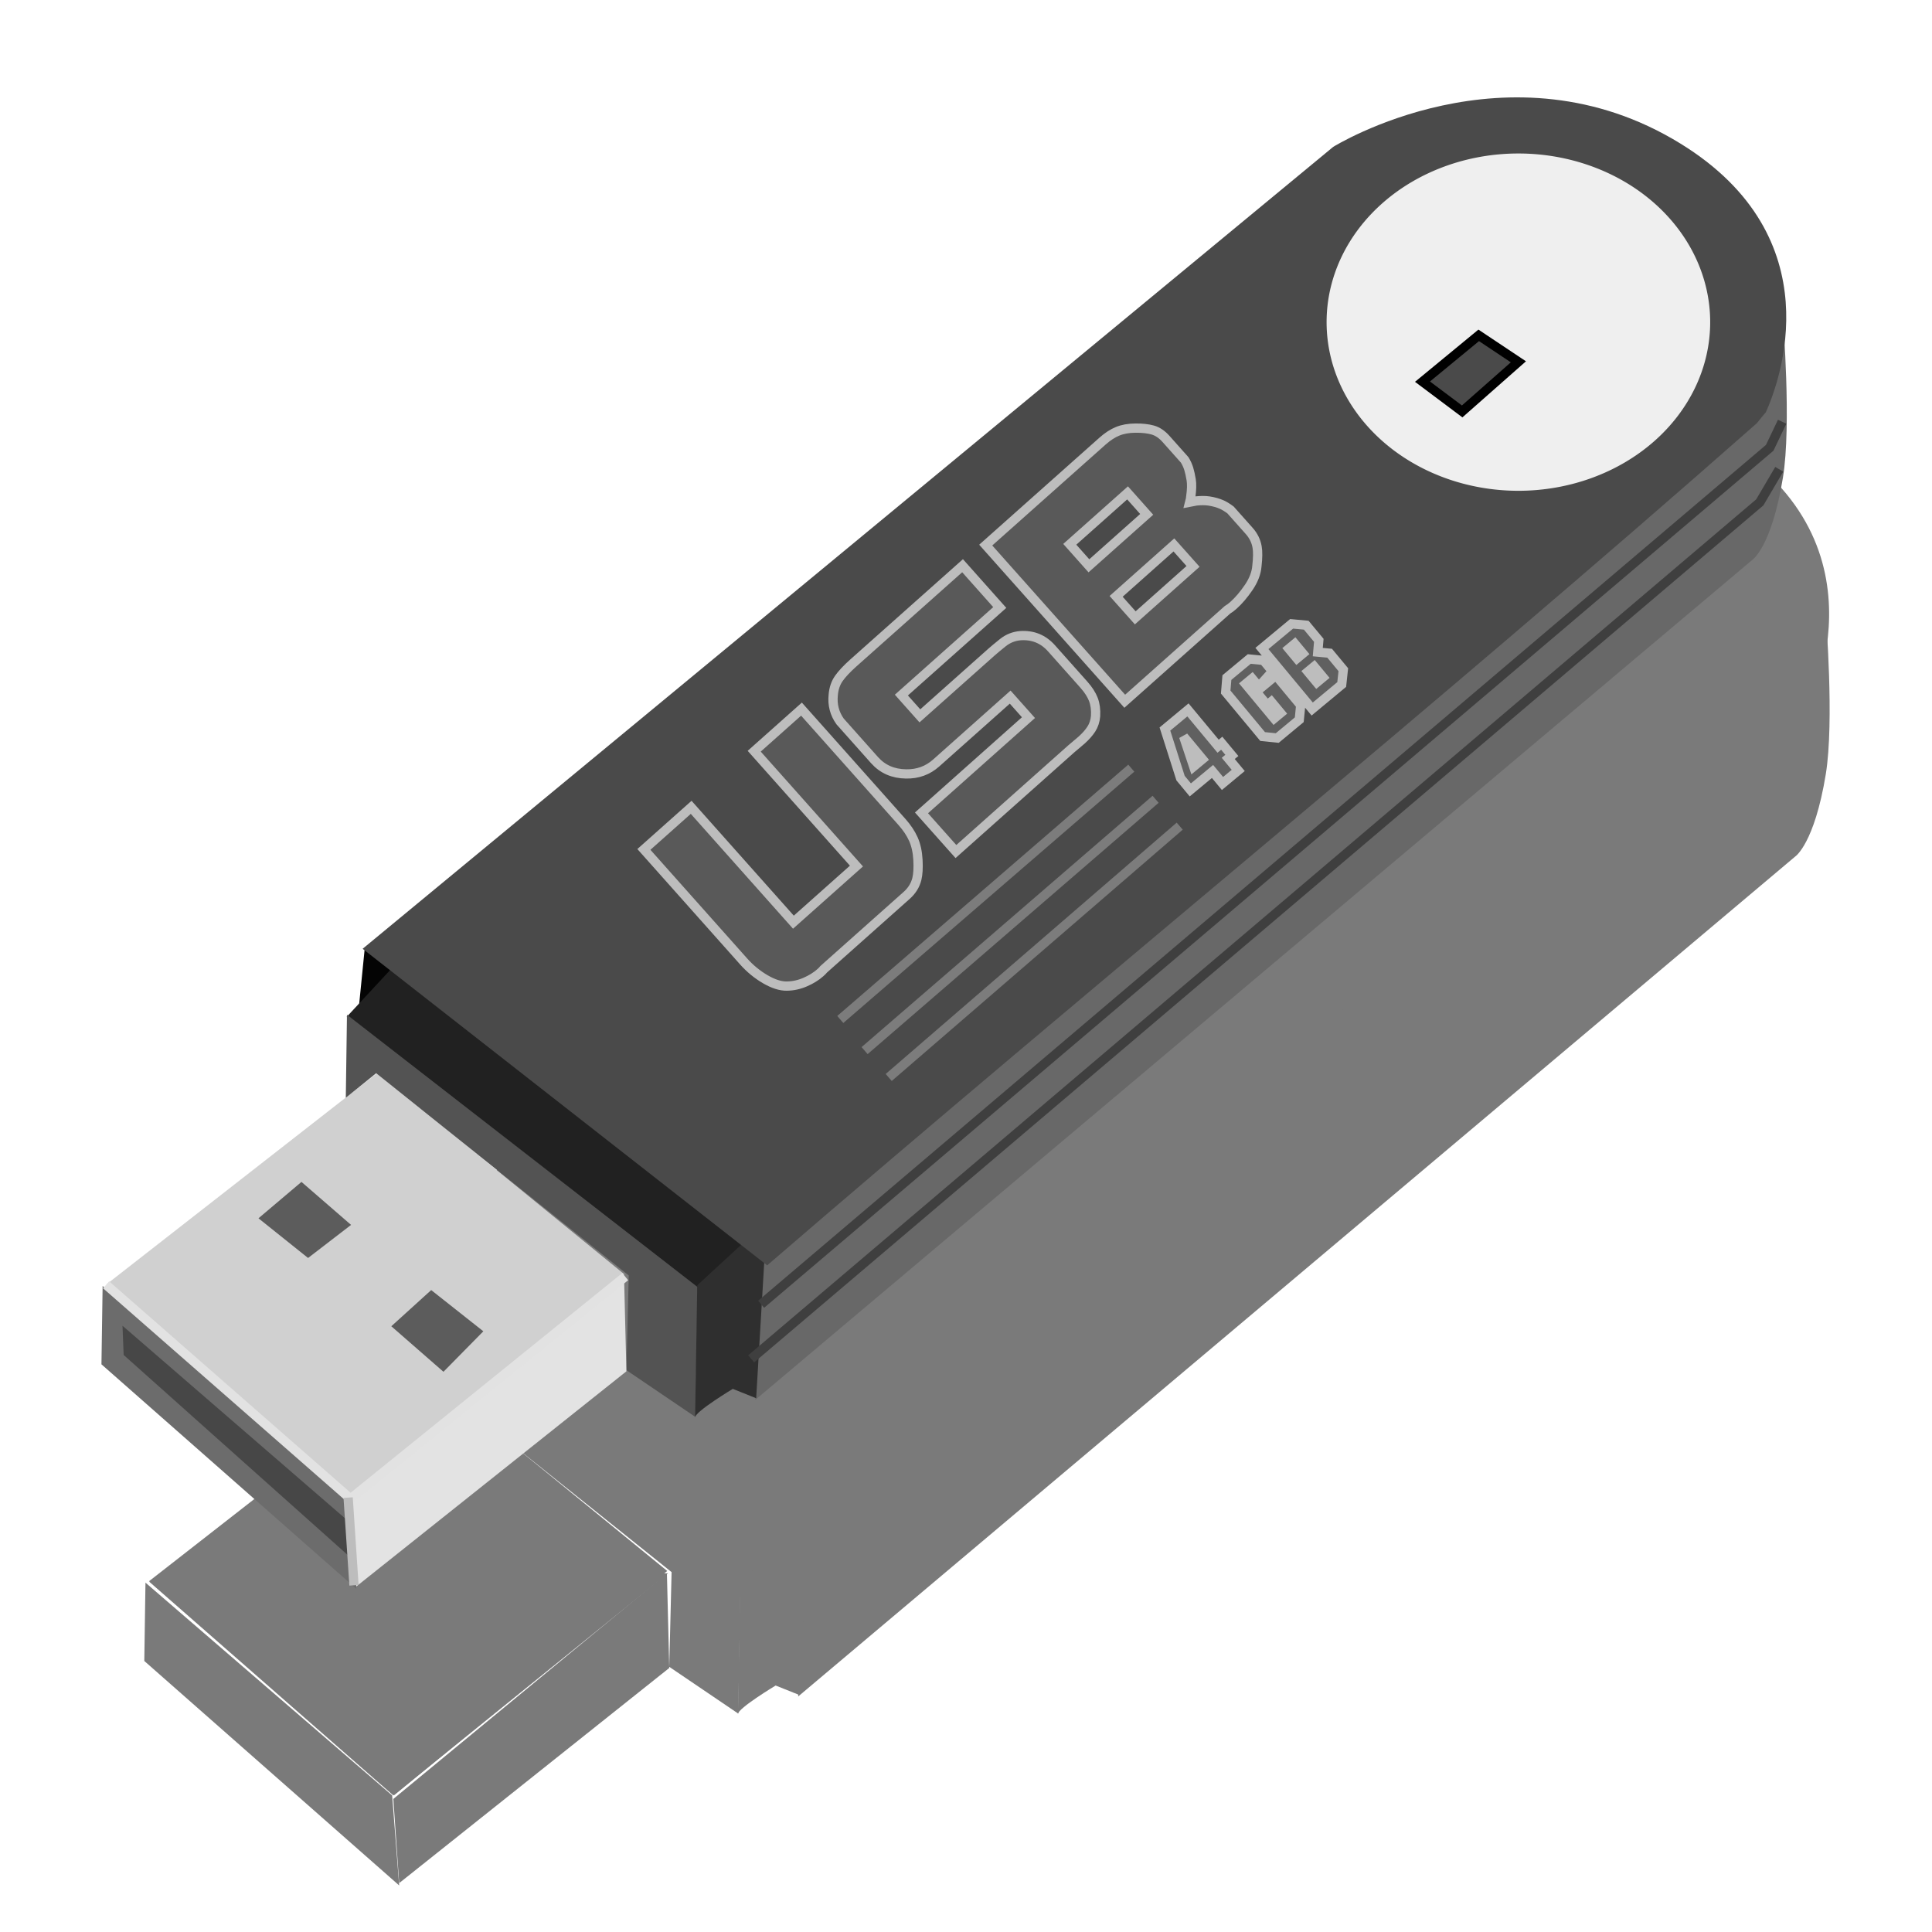 <?xml version="1.0" encoding="UTF-8" standalone="no"?>
<!-- Created with Inkscape (http://www.inkscape.org/) -->
<svg
   xmlns:dc="http://purl.org/dc/elements/1.1/"
   xmlns:cc="http://creativecommons.org/ns#"
   xmlns:rdf="http://www.w3.org/1999/02/22-rdf-syntax-ns#"
   xmlns:svg="http://www.w3.org/2000/svg"
   xmlns="http://www.w3.org/2000/svg"
   xmlns:sodipodi="http://sodipodi.sourceforge.net/DTD/sodipodi-0.dtd"
   xmlns:inkscape="http://www.inkscape.org/namespaces/inkscape"
   width="208.657"
   height="208.657"
   id="svg2"
   sodipodi:version="0.32"
   inkscape:version="0.45.1+0.46pre1+devel"
   sodipodi:docname="USB Flash Drive.svg"
   inkscape:output_extension="org.inkscape.output.svg.inkscape"
   version="1.0"
   inkscape:export-filename="C:\Documents and Settings\Dan\Skrivbord\Clipart egna (InkScape)\Original\Kanske Upload\USB Flash Drive.png"
   inkscape:export-xdpi="310"
   inkscape:export-ydpi="310">
  <defs
     id="defs4">
    <inkscape:perspective
       sodipodi:type="inkscape:persp3d"
       inkscape:vp_x="-50 : 600 : 1"
       inkscape:vp_y="0 : 1000 : 0"
       inkscape:vp_z="700 : 600 : 1"
       inkscape:persp3d-origin="300 : 400 : 1"
       id="perspective90" />
    <inkscape:perspective
       sodipodi:type="inkscape:persp3d"
       inkscape:vp_x="-50 : 600 : 1"
       inkscape:vp_y="0 : 1000 : 0"
       inkscape:vp_z="700 : 600 : 1"
       inkscape:persp3d-origin="300 : 400 : 1"
       id="perspective89" />
    <inkscape:perspective
       sodipodi:type="inkscape:persp3d"
       inkscape:vp_x="-50 : 600 : 1"
       inkscape:vp_y="0 : 1000 : 0"
       inkscape:vp_z="700 : 600 : 1"
       inkscape:persp3d-origin="300 : 400 : 1"
       id="perspective51" />
    <inkscape:perspective
       sodipodi:type="inkscape:persp3d"
       inkscape:vp_x="-50 : 600 : 1"
       inkscape:vp_y="0 : 1000 : 0"
       inkscape:vp_z="700 : 600 : 1"
       inkscape:persp3d-origin="300 : 400 : 1"
       id="perspective28" />
    <inkscape:perspective
       sodipodi:type="inkscape:persp3d"
       inkscape:vp_x="-50 : 600 : 1"
       inkscape:vp_y="0 : 1000 : 0"
       inkscape:vp_z="700 : 600 : 1"
       inkscape:persp3d-origin="300 : 400 : 1"
       id="perspective10" />
    <inkscape:perspective
       id="perspective2395"
       inkscape:persp3d-origin="300 : 400 : 1"
       inkscape:vp_z="700 : 600 : 1"
       inkscape:vp_y="0 : 1000 : 0"
       inkscape:vp_x="-50 : 600 : 1"
       sodipodi:type="inkscape:persp3d" />
    <filter
       inkscape:collect="always"
       id="filter3296"
       x="-0.128"
       width="1.256"
       y="-0.158"
       height="1.316">
      <feGaussianBlur
         inkscape:collect="always"
         stdDeviation="0.606"
         id="feGaussianBlur3298" />
    </filter>
    <filter
       inkscape:collect="always"
       id="filter3219">
      <feGaussianBlur
         inkscape:collect="always"
         stdDeviation="0.424"
         id="feGaussianBlur3221" />
    </filter>
    <filter
       inkscape:collect="always"
       id="filter3256">
      <feGaussianBlur
         inkscape:collect="always"
         stdDeviation="0.334"
         id="feGaussianBlur3258" />
    </filter>
    <filter
       inkscape:collect="always"
       id="filter3357"
       x="-0.489"
       width="1.977"
       y="-0.076"
       height="1.152">
      <feGaussianBlur
         inkscape:collect="always"
         stdDeviation="0.332"
         id="feGaussianBlur3359" />
    </filter>
    <filter
       inkscape:collect="always"
       id="filter3382">
      <feGaussianBlur
         inkscape:collect="always"
         stdDeviation="0.523"
         id="feGaussianBlur3384" />
    </filter>
    <filter
       inkscape:collect="always"
       id="filter3423">
      <feGaussianBlur
         inkscape:collect="always"
         stdDeviation="0.319"
         id="feGaussianBlur3425" />
    </filter>
    <filter
       inkscape:collect="always"
       id="filter3497">
      <feGaussianBlur
         inkscape:collect="always"
         stdDeviation="0.22"
         id="feGaussianBlur3499" />
    </filter>
    <filter
       inkscape:collect="always"
       id="filter3501">
      <feGaussianBlur
         inkscape:collect="always"
         stdDeviation="0.22"
         id="feGaussianBlur3503" />
    </filter>
    <filter
       inkscape:collect="always"
       id="filter3505">
      <feGaussianBlur
         inkscape:collect="always"
         stdDeviation="0.22"
         id="feGaussianBlur3507" />
    </filter>
    <filter
       inkscape:collect="always"
       id="filter3280">
      <feGaussianBlur
         inkscape:collect="always"
         stdDeviation="5.579"
         id="feGaussianBlur3282" />
    </filter>
    <filter
       inkscape:collect="always"
       id="filter3311">
      <feGaussianBlur
         inkscape:collect="always"
         stdDeviation="0.158"
         id="feGaussianBlur3313" />
    </filter>
    <filter
       inkscape:collect="always"
       id="filter3327">
      <feGaussianBlur
         inkscape:collect="always"
         stdDeviation="0.35"
         id="feGaussianBlur3329" />
    </filter>
    <filter
       inkscape:collect="always"
       id="filter3339">
      <feGaussianBlur
         inkscape:collect="always"
         stdDeviation="0.032"
         id="feGaussianBlur3341" />
    </filter>
    <filter
       inkscape:collect="always"
       id="filter3351">
      <feGaussianBlur
         inkscape:collect="always"
         stdDeviation="0.314"
         id="feGaussianBlur3353" />
    </filter>
    <filter
       inkscape:collect="always"
       id="filter3355">
      <feGaussianBlur
         inkscape:collect="always"
         stdDeviation="0.098"
         id="feGaussianBlur3357" />
    </filter>
  </defs>
  <sodipodi:namedview
     id="base"
     pagecolor="#ffffff"
     bordercolor="#666666"
     borderopacity="1.0"
     gridtolerance="10000"
     guidetolerance="10"
     objecttolerance="10"
     inkscape:pageopacity="0.0"
     inkscape:pageshadow="2"
     inkscape:zoom="0.7"
     inkscape:cx="365.95695"
     inkscape:cy="171.14956"
     inkscape:document-units="px"
     inkscape:current-layer="layer2"
     showgrid="false"
     inkscape:window-width="1151"
     inkscape:window-height="838"
     inkscape:window-x="0"
     inkscape:window-y="0" />
  <g
     inkscape:groupmode="layer"
     id="layer2"
     transform="translate(-199.957,-226.605)">
    <path
       style="fill:#040404;fill-opacity:1;fill-rule:evenodd;stroke:none;stroke-width:1px;stroke-linecap:butt;stroke-linejoin:miter;stroke-opacity:1;filter:url(#filter3339)"
       d="M 239.361,328.905 L 238.603,336.49 L 243.143,331.757 L 239.361,328.905 z"
       id="path2476"
       sodipodi:nodetypes="cccc" />
    <g
       id="g2429"
       style="fill:#7a7a7a;fill-opacity:1;stroke:none;stroke-opacity:1;filter:url(#filter3280)">
      <path
         sodipodi:nodetypes="cccscc"
         id="path2406"
         d="M 286.071,395.755 L 286.167,409.819 L 393.846,319.105 C 393.846,319.105 395.912,317.737 397.143,310.219 C 398.079,304.498 397.143,293.076 397.143,293.076 L 286.071,395.755 z"
         style="fill:#7a7a7a;fill-opacity:1;fill-rule:evenodd;stroke:none;stroke-width:1px;stroke-linecap:butt;stroke-linejoin:miter;stroke-opacity:1" />
      <path
         sodipodi:nodetypes="ccccc"
         id="path2408"
         d="M 216.071,397.362 L 242.543,420.472 L 272.017,396.269 L 245.357,374.505 L 216.071,397.362 z"
         style="fill:#7a7a7a;fill-opacity:1;fill-rule:evenodd;stroke:none;stroke-width:1px;stroke-linecap:butt;stroke-linejoin:miter;stroke-opacity:1" />
      <path
         id="path2410"
         d="M 232.5,390.219 L 237.143,386.291 L 242.5,390.934 L 237.857,394.505 L 232.5,390.219 z"
         style="fill:#7a7a7a;fill-opacity:1;fill-rule:evenodd;stroke:none;stroke-width:1px;stroke-linecap:butt;stroke-linejoin:miter;stroke-opacity:1" />
      <path
         sodipodi:nodetypes="ccccc"
         id="path2412"
         d="M 246.847,401.879 L 251.154,397.972 L 256.786,402.423 L 252.478,406.796 L 246.847,401.879 z"
         style="fill:#7a7a7a;fill-opacity:1;fill-rule:evenodd;stroke:none;stroke-width:1px;stroke-linecap:butt;stroke-linejoin:miter;stroke-opacity:1" />
      <path
         sodipodi:nodetypes="ccccc"
         id="path2414"
         d="M 279.865,398.119 L 242.027,368.467 L 246.647,363.46 L 285.242,392.859 C 286.876,390.713 281.32,396.66 279.865,398.119 z"
         style="fill:#7a7a7a;fill-opacity:1;fill-rule:evenodd;stroke:none;stroke-width:1px;stroke-linecap:butt;stroke-linejoin:miter;stroke-opacity:1" />
      <path
         sodipodi:nodetypes="cccccccc"
         id="path2416"
         d="M 279.939,397.657 L 279.686,411.673 L 272.236,406.622 L 272.489,396.394 L 245.215,374.55 L 241.932,377.201 L 242.058,368.236 L 279.939,397.657 z"
         style="fill:#7a7a7a;fill-opacity:1;fill-rule:evenodd;stroke:none;stroke-width:1px;stroke-linecap:butt;stroke-linejoin:miter;stroke-opacity:1" />
      <path
         sodipodi:nodetypes="ccccc"
         id="path2418"
         d="M 242.437,420.891 L 243.068,429.982 L 272.236,406.748 L 271.984,396.521 L 242.437,420.891 z"
         style="fill:#7a7a7a;fill-opacity:1;fill-rule:evenodd;stroke:none;stroke-width:1px;stroke-linecap:butt;stroke-linejoin:miter;stroke-opacity:1" />
      <path
         sodipodi:nodetypes="ccccc"
         id="path2420"
         d="M 243.068,430.234 L 215.541,405.991 L 215.668,397.531 L 242.31,420.512 L 243.068,430.234 z"
         style="fill:#7a7a7a;fill-opacity:1;fill-rule:evenodd;stroke:none;stroke-width:1px;stroke-linecap:butt;stroke-linejoin:miter;stroke-opacity:1" />
      <path
         sodipodi:nodetypes="ccccc"
         id="path2422"
         d="M 242.689,427.078 L 217.94,404.981 L 217.814,401.824 L 242.184,422.911 L 242.689,427.078 z"
         style="fill:#7a7a7a;fill-opacity:1;fill-rule:evenodd;stroke:none;stroke-width:1px;stroke-linecap:butt;stroke-linejoin:miter;stroke-opacity:1" />
      <path
         sodipodi:nodetypes="ccccccc"
         id="path2424"
         d="M 279.655,411.725 C 279.655,411.094 283.727,408.642 283.727,408.642 L 286.252,409.653 L 287.136,394.753 L 284.737,392.985 L 279.886,397.457 L 279.655,411.725 z"
         style="fill:#7a7a7a;fill-opacity:1;fill-rule:evenodd;stroke:none;stroke-width:1px;stroke-linecap:butt;stroke-linejoin:miter;stroke-opacity:1" />
      <path
         sodipodi:nodetypes="cccc"
         id="path2426"
         d="M 244.078,360.408 L 243.321,367.1 L 247.235,363.438 L 244.078,360.408 z"
         style="fill:#7a7a7a;fill-opacity:1;fill-rule:evenodd;stroke:none;stroke-width:1px;stroke-linecap:butt;stroke-linejoin:miter;stroke-opacity:1" />
      <path
         sodipodi:nodetypes="cccscc"
         id="path2402"
         d="M 243.75,361.112 L 287.439,395.302 L 395,303.791 C 395,303.791 404.643,285.576 386.071,274.148 C 367.5,262.719 348.571,274.505 348.571,274.505 L 243.75,361.112 z"
         style="fill:#7a7a7a;fill-opacity:1;fill-rule:evenodd;stroke:none;stroke-width:1px;stroke-linecap:butt;stroke-linejoin:miter;stroke-opacity:1" />
      <path
         transform="translate(3.929,-5)"
         d="M 385.357,298.434 A 20.714,18.214 0 1 1 343.929,298.434 A 20.714,18.214 0 1 1 385.357,298.434 z"
         sodipodi:ry="18.214285"
         sodipodi:rx="20.714285"
         sodipodi:cy="298.43362"
         sodipodi:cx="364.64285"
         id="path2404"
         style="opacity:1;fill:#7a7a7a;fill-opacity:1;fill-rule:nonzero;stroke:none;stroke-width:2.7;stroke-linecap:butt;stroke-linejoin:round;stroke-miterlimit:4;stroke-dasharray:none;stroke-opacity:1"
         sodipodi:type="arc" />
      <path
         id="path3218"
         d="M 364.286,294.862 L 358.214,299.862 L 362.5,303.076 L 368.571,297.719 L 364.286,294.862 z"
         style="fill:#7a7a7a;fill-opacity:1;fill-rule:evenodd;stroke:none;stroke-width:1px;stroke-linecap:butt;stroke-linejoin:miter;stroke-opacity:1;filter:url(#filter3296)" />
      <path
         id="path3181"
         d="M 286.786,399.505 L 395.714,307.005 L 397.5,303.434"
         style="fill:#7a7a7a;fill-opacity:1;fill-rule:evenodd;stroke:none;stroke-width:1px;stroke-linecap:butt;stroke-linejoin:miter;stroke-opacity:1;filter:url(#filter3219)" />
      <path
         id="path3236"
         d="M 285.714,405.398 L 394.643,312.898 L 396.429,309.326"
         style="fill:#7a7a7a;fill-opacity:1;fill-rule:evenodd;stroke:none;stroke-width:1px;stroke-linecap:butt;stroke-linejoin:miter;stroke-opacity:1;filter:url(#filter3219)" />
      <path
         id="path3238"
         d="M 216.046,397.405 L 242.437,420.512 L 272.11,396.521"
         style="fill:#7a7a7a;fill-opacity:1;fill-rule:evenodd;stroke:none;stroke-width:1px;stroke-linecap:butt;stroke-linejoin:miter;stroke-opacity:1;filter:url(#filter3256)" />
      <path
         id="path3262"
         d="M 242.184,420.385 L 242.815,429.856"
         style="fill:#7a7a7a;fill-opacity:1;fill-rule:evenodd;stroke:none;stroke-width:1px;stroke-linecap:butt;stroke-linejoin:miter;stroke-opacity:1;filter:url(#filter3357)" />
      <path
         id="text3361"
         d="M 291.146,335.229 L 302.004,347.426 C 302.54,348.028 302.949,348.643 303.23,349.27 C 303.512,349.898 303.676,350.646 303.724,351.512 C 303.771,352.379 303.731,353.069 303.604,353.583 C 303.434,354.258 303.066,354.848 302.498,355.354 L 293.55,363.32 C 293.48,363.414 293.358,363.537 293.186,363.69 C 292.739,364.088 292.194,364.427 291.55,364.708 C 290.906,364.988 290.241,365.133 289.556,365.142 C 288.87,365.151 288.094,364.902 287.227,364.396 C 286.359,363.889 285.581,363.249 284.893,362.475 L 274.126,350.381 L 279.232,345.835 L 290.274,358.239 L 297.082,352.178 L 286.04,339.774 L 291.146,335.229 z M 307.826,350.61 L 304.107,346.433 L 315.66,336.148 L 313.685,333.93 L 305.691,341.047 C 304.781,341.858 303.698,342.252 302.444,342.227 C 301.042,342.212 299.906,341.714 299.033,340.734 L 295.314,336.556 C 294.711,335.706 294.465,334.754 294.575,333.701 C 294.632,333.003 294.833,332.408 295.18,331.914 C 295.527,331.421 296.052,330.86 296.758,330.233 L 308.542,319.741 L 312.56,324.253 L 301.935,333.712 L 303.932,335.956 L 311.669,329.068 C 311.91,328.854 312.312,328.519 312.877,328.062 C 313.441,327.606 314.084,327.35 314.804,327.294 C 316.146,327.209 317.26,327.665 318.148,328.662 L 321.638,332.582 C 322.127,333.132 322.471,333.666 322.67,334.183 C 322.868,334.7 322.947,335.299 322.908,335.981 C 322.86,336.517 322.707,336.984 322.448,337.385 C 322.188,337.786 321.835,338.185 321.388,338.583 C 321.165,338.782 320.963,338.954 320.783,339.098 C 320.603,339.243 320.445,339.376 320.307,339.499 L 307.826,350.61 z M 311.044,317.514 L 323.655,306.287 C 324.205,305.797 324.751,305.442 325.294,305.221 C 325.836,305 326.475,304.886 327.209,304.879 C 327.943,304.873 328.566,304.942 329.08,305.086 C 329.593,305.23 330.071,305.551 330.515,306.049 L 332.536,308.319 C 332.729,308.64 332.874,308.958 332.97,309.273 C 333.065,309.588 333.153,309.98 333.231,310.45 C 333.31,310.919 333.294,311.542 333.184,312.318 C 333.177,312.448 333.141,312.633 333.079,312.875 C 333.392,312.811 333.631,312.768 333.795,312.744 C 334.304,312.692 334.752,312.694 335.14,312.749 C 335.674,312.829 336.147,312.963 336.56,313.15 C 336.814,313.262 337.121,313.451 337.481,313.717 L 339.501,315.986 C 339.96,316.501 340.244,317.08 340.354,317.723 C 340.44,318.201 340.433,318.885 340.332,319.777 C 340.271,320.539 339.974,321.312 339.44,322.096 C 338.905,322.88 338.354,323.525 337.787,324.03 C 337.563,324.229 337.35,324.388 337.148,324.506 L 326.059,334.378 L 311.044,317.514 z M 322.188,319.75 L 328.429,314.194 L 326.363,311.873 L 320.122,317.429 L 322.188,319.75 z M 327.193,325.372 L 333.433,319.816 L 331.367,317.495 L 325.126,323.051 L 327.193,325.372 z"
         style="font-size:34.526px;font-style:normal;font-variant:normal;font-weight:bold;font-stretch:normal;text-align:start;line-height:125%;writing-mode:lr-tb;text-anchor:start;fill:#7a7a7a;fill-opacity:1;stroke:none;stroke-width:1px;stroke-linecap:butt;stroke-linejoin:miter;stroke-opacity:1;filter:url(#filter3382);font-family:BolsterBold;-inkscape-font-specification:BolsterBold Bold" />
      <path
         id="text3386"
         d="M 333.14,343.952 L 332.085,342.681 L 330.397,337.378 L 332.885,335.312 L 336.142,339.235 L 336.533,338.911 L 337.626,340.227 L 337.236,340.552 L 338.314,341.85 L 336.616,343.26 L 335.538,341.961 L 333.14,343.952 z M 332.417,338.185 L 333.5,341.429 L 334.453,340.637 L 332.417,338.185 z M 340.95,338.189 L 336.961,333.385 L 337.09,331.821 L 339.505,329.816 L 341.042,329.967 L 342.022,331.147 L 340.536,332.795 L 339.813,331.923 L 339.104,332.511 L 342.195,336.234 L 342.895,335.654 L 341.877,334.428 L 341.441,334.79 L 340.25,333.355 L 342.384,331.583 L 345.06,334.807 L 344.906,336.377 L 342.527,338.352 L 340.95,338.189 z M 346.303,335.218 L 340.874,328.679 L 344.08,326.018 L 345.659,326.164 L 347.016,327.799 L 346.906,329.071 L 348.186,329.19 L 349.664,330.97 L 349.49,332.571 L 346.303,335.218 z M 346.51,330.627 L 345.839,331.185 L 346.804,332.347 L 347.475,331.789 L 346.51,330.627 z M 344.425,328.17 L 343.78,328.705 L 344.655,329.759 L 345.299,329.224 L 344.425,328.17 z"
         style="font-size:48px;font-style:normal;font-variant:normal;font-weight:normal;font-stretch:normal;text-align:start;line-height:125%;writing-mode:lr-tb;text-anchor:start;fill:#7a7a7a;fill-opacity:1;stroke:none;stroke-width:1px;stroke-linecap:butt;stroke-linejoin:miter;stroke-opacity:1;filter:url(#filter3423);font-family:Autumn;-inkscape-font-specification:Autumn" />
      <path
         id="path3429"
         d="M 331.995,347.867 L 300.566,375.01"
         style="fill:#7a7a7a;fill-opacity:1;fill-rule:evenodd;stroke:none;stroke-width:1px;stroke-linecap:butt;stroke-linejoin:miter;stroke-opacity:1;filter:url(#filter3505)" />
      <path
         id="path3433"
         d="M 329.39,344.967 L 297.962,372.11"
         style="fill:#7a7a7a;fill-opacity:1;fill-rule:evenodd;stroke:none;stroke-width:1px;stroke-linecap:butt;stroke-linejoin:miter;stroke-opacity:1;filter:url(#filter3501)" />
      <path
         id="path3435"
         d="M 326.764,341.605 L 295.335,368.747"
         style="fill:#7a7a7a;fill-opacity:1;fill-rule:evenodd;stroke:none;stroke-width:1px;stroke-linecap:butt;stroke-linejoin:miter;stroke-opacity:1;filter:url(#filter3497)" />
    </g>
    <path
       style="fill:#686868;fill-opacity:1;fill-rule:evenodd;stroke:none;stroke-width:1px;stroke-linecap:butt;stroke-linejoin:miter;stroke-opacity:1"
       d="M 281.444,363.717 L 281.539,377.781 L 389.218,287.066 C 389.218,287.066 391.285,285.699 392.515,278.181 C 393.452,272.459 392.515,261.038 392.515,261.038 L 281.444,363.717 z"
       id="path2456"
       sodipodi:nodetypes="cccscc" />
    <path
       style="fill:#d0d0d0;fill-opacity:1;fill-rule:evenodd;stroke:none;stroke-width:1px;stroke-linecap:butt;stroke-linejoin:miter;stroke-opacity:1"
       d="M 211.444,365.324 L 237.916,388.434 L 267.389,364.231 L 240.729,342.467 L 211.444,365.324 z"
       id="path2458"
       sodipodi:nodetypes="ccccc" />
    <path
       style="fill:#5c5c5c;fill-opacity:1;fill-rule:evenodd;stroke:none;stroke-width:1px;stroke-linecap:butt;stroke-linejoin:miter;stroke-opacity:1"
       d="M 227.872,358.181 L 232.515,354.252 L 237.872,358.895 L 233.229,362.467 L 227.872,358.181 z"
       id="path2460" />
    <path
       style="fill:#5c5c5c;fill-opacity:1;fill-rule:evenodd;stroke:none;stroke-width:1px;stroke-linecap:butt;stroke-linejoin:miter;stroke-opacity:1"
       d="M 242.219,369.841 L 246.527,365.934 L 252.158,370.385 L 247.851,374.758 L 242.219,369.841 z"
       id="path2462"
       sodipodi:nodetypes="ccccc" />
    <path
       style="fill:#212121;fill-opacity:1;fill-rule:evenodd;stroke:none;stroke-width:1px;stroke-linecap:butt;stroke-linejoin:miter;stroke-opacity:1;filter:url(#filter3351)"
       d="M 275.237,366.081 L 237.399,336.429 L 242.398,331.043 L 280.867,361.326 C 282.501,359.18 276.692,364.622 275.237,366.081 z"
       id="path2464"
       sodipodi:nodetypes="ccccc" />
    <path
       style="fill:#535353;fill-opacity:1;fill-rule:evenodd;stroke:none;stroke-width:1px;stroke-linecap:butt;stroke-linejoin:miter;stroke-opacity:1"
       d="M 275.311,365.619 L 275.058,379.635 L 267.608,374.584 L 267.861,364.356 L 240.587,342.512 L 237.304,345.163 L 237.43,336.198 L 275.311,365.619 z"
       id="path2466"
       sodipodi:nodetypes="cccccccc" />
    <path
       style="fill:#e3e3e3;fill-opacity:1;fill-rule:evenodd;stroke:none;stroke-width:1px;stroke-linecap:butt;stroke-linejoin:miter;stroke-opacity:1"
       d="M 237.809,388.852 L 238.44,397.944 L 267.608,374.71 L 267.356,364.482 L 237.809,388.852 z"
       id="path2468"
       sodipodi:nodetypes="ccccc" />
    <path
       style="fill:#6c6c6c;fill-opacity:1;fill-rule:evenodd;stroke:none;stroke-width:1px;stroke-linecap:butt;stroke-linejoin:miter;stroke-opacity:1"
       d="M 238.44,398.196 L 210.914,373.953 L 211.04,365.493 L 237.683,388.473 L 238.44,398.196 z"
       id="path2470"
       sodipodi:nodetypes="ccccc" />
    <path
       style="fill:#474747;fill-opacity:1;fill-rule:evenodd;stroke:none;stroke-width:1px;stroke-linecap:butt;stroke-linejoin:miter;stroke-opacity:1"
       d="M 238.061,395.039 L 213.313,372.942 L 213.186,369.786 L 237.556,390.873 L 238.061,395.039 z"
       id="path2472"
       sodipodi:nodetypes="ccccc" />
    <path
       style="fill:#2f2f2f;fill-opacity:1;fill-rule:evenodd;stroke:none;stroke-width:1px;stroke-linecap:butt;stroke-linejoin:miter;stroke-opacity:1;filter:url(#filter3355)"
       d="M 275.028,379.687 C 275.028,379.056 279.099,376.604 279.099,376.604 L 281.624,377.614 L 282.508,362.715 L 280.109,360.947 L 275.258,365.419 L 275.028,379.687 z"
       id="path2474"
       sodipodi:nodetypes="ccccccc" />
    <path
       style="fill:#4a4a4a;fill-opacity:1;fill-rule:evenodd;stroke:none;stroke-width:1px;stroke-linecap:butt;stroke-linejoin:miter;stroke-opacity:1;filter:url(#filter3327)"
       d="M 239.122,329.074 L 282.811,363.264 C 318.32,332.643 354.887,303.014 389.642,272.361 C 389.794,272.227 390.514,271.272 390.666,271.137 C 392.137,267.868 397.994,252.294 381.444,242.11 C 362.872,230.681 343.944,242.467 343.944,242.467 L 239.122,329.074 z"
       id="path2478"
       sodipodi:nodetypes="ccscscc" />
    <path
       sodipodi:type="arc"
       style="fill:#efefef;fill-opacity:1;fill-rule:nonzero;stroke:none;stroke-width:2.7;stroke-linecap:butt;stroke-linejoin:round;stroke-miterlimit:4;stroke-dasharray:none;stroke-opacity:1;filter:url(#filter3311)"
       id="path2480"
       sodipodi:cx="364.64285"
       sodipodi:cy="298.43362"
       sodipodi:rx="20.714285"
       sodipodi:ry="18.214285"
       d="M 385.357,298.434 A 20.714,18.214 0 1 1 343.929,298.434 A 20.714,18.214 0 1 1 385.357,298.434 z"
       transform="translate(-0.699,-37.038)" />
    <path
       style="fill:#4a4a4a;fill-opacity:1;fill-rule:evenodd;stroke:#000000;stroke-width:1px;stroke-linecap:butt;stroke-linejoin:miter;stroke-opacity:1;filter:url(#filter3296)"
       d="M 359.658,262.824 L 353.587,267.824 L 357.872,271.038 L 363.944,265.681 L 359.658,262.824 z"
       id="path2482" />
    <path
       style="fill:none;fill-rule:evenodd;stroke:#3f3f3f;stroke-width:1px;stroke-linecap:butt;stroke-linejoin:miter;stroke-opacity:1;filter:url(#filter3219)"
       d="M 282.158,367.467 L 391.087,274.967 L 392.43,272.153"
       id="path2484"
       sodipodi:nodetypes="ccc" />
    <path
       style="fill:none;fill-rule:evenodd;stroke:#3f3f3f;stroke-width:1px;stroke-linecap:butt;stroke-linejoin:miter;stroke-opacity:1;filter:url(#filter3219)"
       d="M 281.086,373.36 L 390.015,280.86 L 392.116,277.288"
       id="path2486"
       sodipodi:nodetypes="ccc" />
    <path
       style="fill:none;fill-rule:evenodd;stroke:#e2e2e2;stroke-width:1px;stroke-linecap:butt;stroke-linejoin:miter;stroke-opacity:1;filter:url(#filter3256)"
       d="M 211.419,365.366 L 237.809,388.474 L 267.482,364.482"
       id="path2488" />
    <path
       style="fill:none;fill-rule:evenodd;stroke:#bdbdbd;stroke-width:1px;stroke-linecap:butt;stroke-linejoin:miter;stroke-opacity:1;filter:url(#filter3357)"
       d="M 237.556,388.347 L 238.188,397.817"
       id="path2490" />
    <path
       style="font-size:34.526px;font-style:normal;font-variant:normal;font-weight:bold;font-stretch:normal;text-align:start;line-height:125%;writing-mode:lr-tb;text-anchor:start;fill:#595959;fill-opacity:1;stroke:#bdbdbd;stroke-width:1px;stroke-linecap:butt;stroke-linejoin:miter;stroke-opacity:1;filter:url(#filter3382);font-family:BolsterBold;-inkscape-font-specification:BolsterBold Bold"
       d="M 286.518,303.19 L 297.377,315.388 C 297.912,315.99 298.321,316.604 298.603,317.232 C 298.884,317.86 299.048,318.607 299.096,319.474 C 299.143,320.341 299.103,321.031 298.976,321.545 C 298.807,322.22 298.438,322.81 297.87,323.315 L 288.922,331.281 C 288.852,331.375 288.73,331.499 288.558,331.652 C 288.111,332.05 287.566,332.389 286.922,332.669 C 286.278,332.95 285.613,333.094 284.928,333.104 C 284.243,333.113 283.466,332.864 282.599,332.357 C 281.731,331.85 280.953,331.21 280.265,330.437 L 269.498,318.343 L 274.604,313.797 L 285.646,326.201 L 292.454,320.14 L 281.412,307.736 L 286.518,303.19 z M 303.198,318.572 L 299.479,314.395 L 311.032,304.11 L 309.058,301.892 L 301.064,309.009 C 300.153,309.82 299.07,310.213 297.816,310.189 C 296.415,310.174 295.278,309.676 294.405,308.696 L 290.686,304.518 C 290.083,303.668 289.837,302.716 289.947,301.663 C 290.004,300.965 290.206,300.369 290.552,299.876 C 290.899,299.383 291.425,298.822 292.13,298.194 L 303.915,287.703 L 307.932,292.215 L 297.307,301.674 L 299.305,303.918 L 307.041,297.03 C 307.282,296.816 307.685,296.48 308.249,296.024 C 308.813,295.568 309.456,295.312 310.176,295.256 C 311.518,295.171 312.632,295.627 313.52,296.624 L 317.01,300.544 C 317.5,301.094 317.844,301.627 318.042,302.144 C 318.24,302.661 318.32,303.261 318.28,303.943 C 318.233,304.478 318.079,304.946 317.82,305.347 C 317.56,305.747 317.207,306.147 316.76,306.545 C 316.537,306.744 316.335,306.915 316.155,307.06 C 315.976,307.205 315.817,307.338 315.68,307.46 L 303.198,318.572 z M 306.416,285.475 L 319.027,274.249 C 319.577,273.759 320.123,273.404 320.666,273.183 C 321.208,272.961 321.847,272.847 322.581,272.841 C 323.315,272.835 323.938,272.903 324.452,273.047 C 324.965,273.191 325.444,273.513 325.887,274.011 L 327.908,276.281 C 328.101,276.601 328.246,276.919 328.342,277.235 C 328.438,277.55 328.525,277.942 328.604,278.411 C 328.682,278.881 328.667,279.503 328.556,280.28 C 328.549,280.41 328.514,280.595 328.451,280.836 C 328.764,280.773 329.003,280.73 329.167,280.706 C 329.676,280.654 330.124,280.656 330.512,280.711 C 331.046,280.791 331.519,280.924 331.932,281.111 C 332.186,281.224 332.493,281.413 332.853,281.678 L 334.873,283.947 C 335.332,284.463 335.616,285.042 335.726,285.685 C 335.812,286.163 335.805,286.847 335.704,287.738 C 335.644,288.5 335.346,289.274 334.812,290.058 C 334.277,290.842 333.726,291.487 333.159,291.992 C 332.935,292.191 332.722,292.35 332.52,292.468 L 321.431,302.34 L 306.416,285.475 z M 317.56,287.712 L 323.801,282.156 L 321.735,279.835 L 315.494,285.391 L 317.56,287.712 z M 322.565,293.333 L 328.806,287.777 L 326.739,285.457 L 320.499,291.012 L 322.565,293.333 z"
       id="path2492" />
    <path
       style="font-size:48px;font-style:normal;font-variant:normal;font-weight:normal;font-stretch:normal;text-align:start;line-height:125%;writing-mode:lr-tb;text-anchor:start;fill:#606060;fill-opacity:1;stroke:#bdbdbd;stroke-width:1px;stroke-linecap:butt;stroke-linejoin:miter;stroke-opacity:1;filter:url(#filter3423);font-family:Autumn;-inkscape-font-specification:Autumn"
       d="M 328.512,311.914 L 327.457,310.642 L 325.769,305.339 L 328.257,303.274 L 331.515,307.197 L 331.905,306.873 L 332.998,308.189 L 332.608,308.513 L 333.686,309.812 L 331.988,311.222 L 330.91,309.923 L 328.512,311.914 z M 327.79,306.147 L 328.872,309.391 L 329.825,308.599 L 327.79,306.147 z M 336.322,306.151 L 332.333,301.347 L 332.462,299.783 L 334.877,297.778 L 336.414,297.928 L 337.394,299.109 L 335.909,300.756 L 335.185,299.885 L 334.476,300.473 L 337.568,304.196 L 338.267,303.615 L 337.249,302.39 L 336.813,302.752 L 335.622,301.317 L 337.756,299.545 L 340.433,302.769 L 340.279,304.338 L 337.899,306.314 L 336.322,306.151 z M 341.675,303.179 L 336.246,296.641 L 339.452,293.979 L 341.031,294.126 L 342.388,295.76 L 342.278,297.033 L 343.558,297.152 L 345.036,298.931 L 344.862,300.533 L 341.675,303.179 z M 341.883,298.589 L 341.211,299.146 L 342.176,300.309 L 342.848,299.751 L 341.883,298.589 z M 339.797,296.132 L 339.153,296.667 L 340.027,297.721 L 340.672,297.185 L 339.797,296.132 z"
       id="path2494" />
    <path
       style="fill:none;fill-rule:evenodd;stroke:#7c7c7c;stroke-width:1px;stroke-linecap:butt;stroke-linejoin:miter;stroke-opacity:1;filter:url(#filter3505)"
       d="M 327.367,315.829 L 295.939,342.972"
       id="path2496" />
    <path
       style="fill:none;fill-rule:evenodd;stroke:#7c7c7c;stroke-width:1px;stroke-linecap:butt;stroke-linejoin:miter;stroke-opacity:1;filter:url(#filter3501)"
       d="M 324.763,312.929 L 293.334,340.071"
       id="path2498" />
    <path
       style="fill:none;fill-rule:evenodd;stroke:#7c7c7c;stroke-width:1px;stroke-linecap:butt;stroke-linejoin:miter;stroke-opacity:1;filter:url(#filter3497)"
       d="M 322.136,309.566 L 290.708,336.709"
       id="path2500" />
  </g>
</svg>
